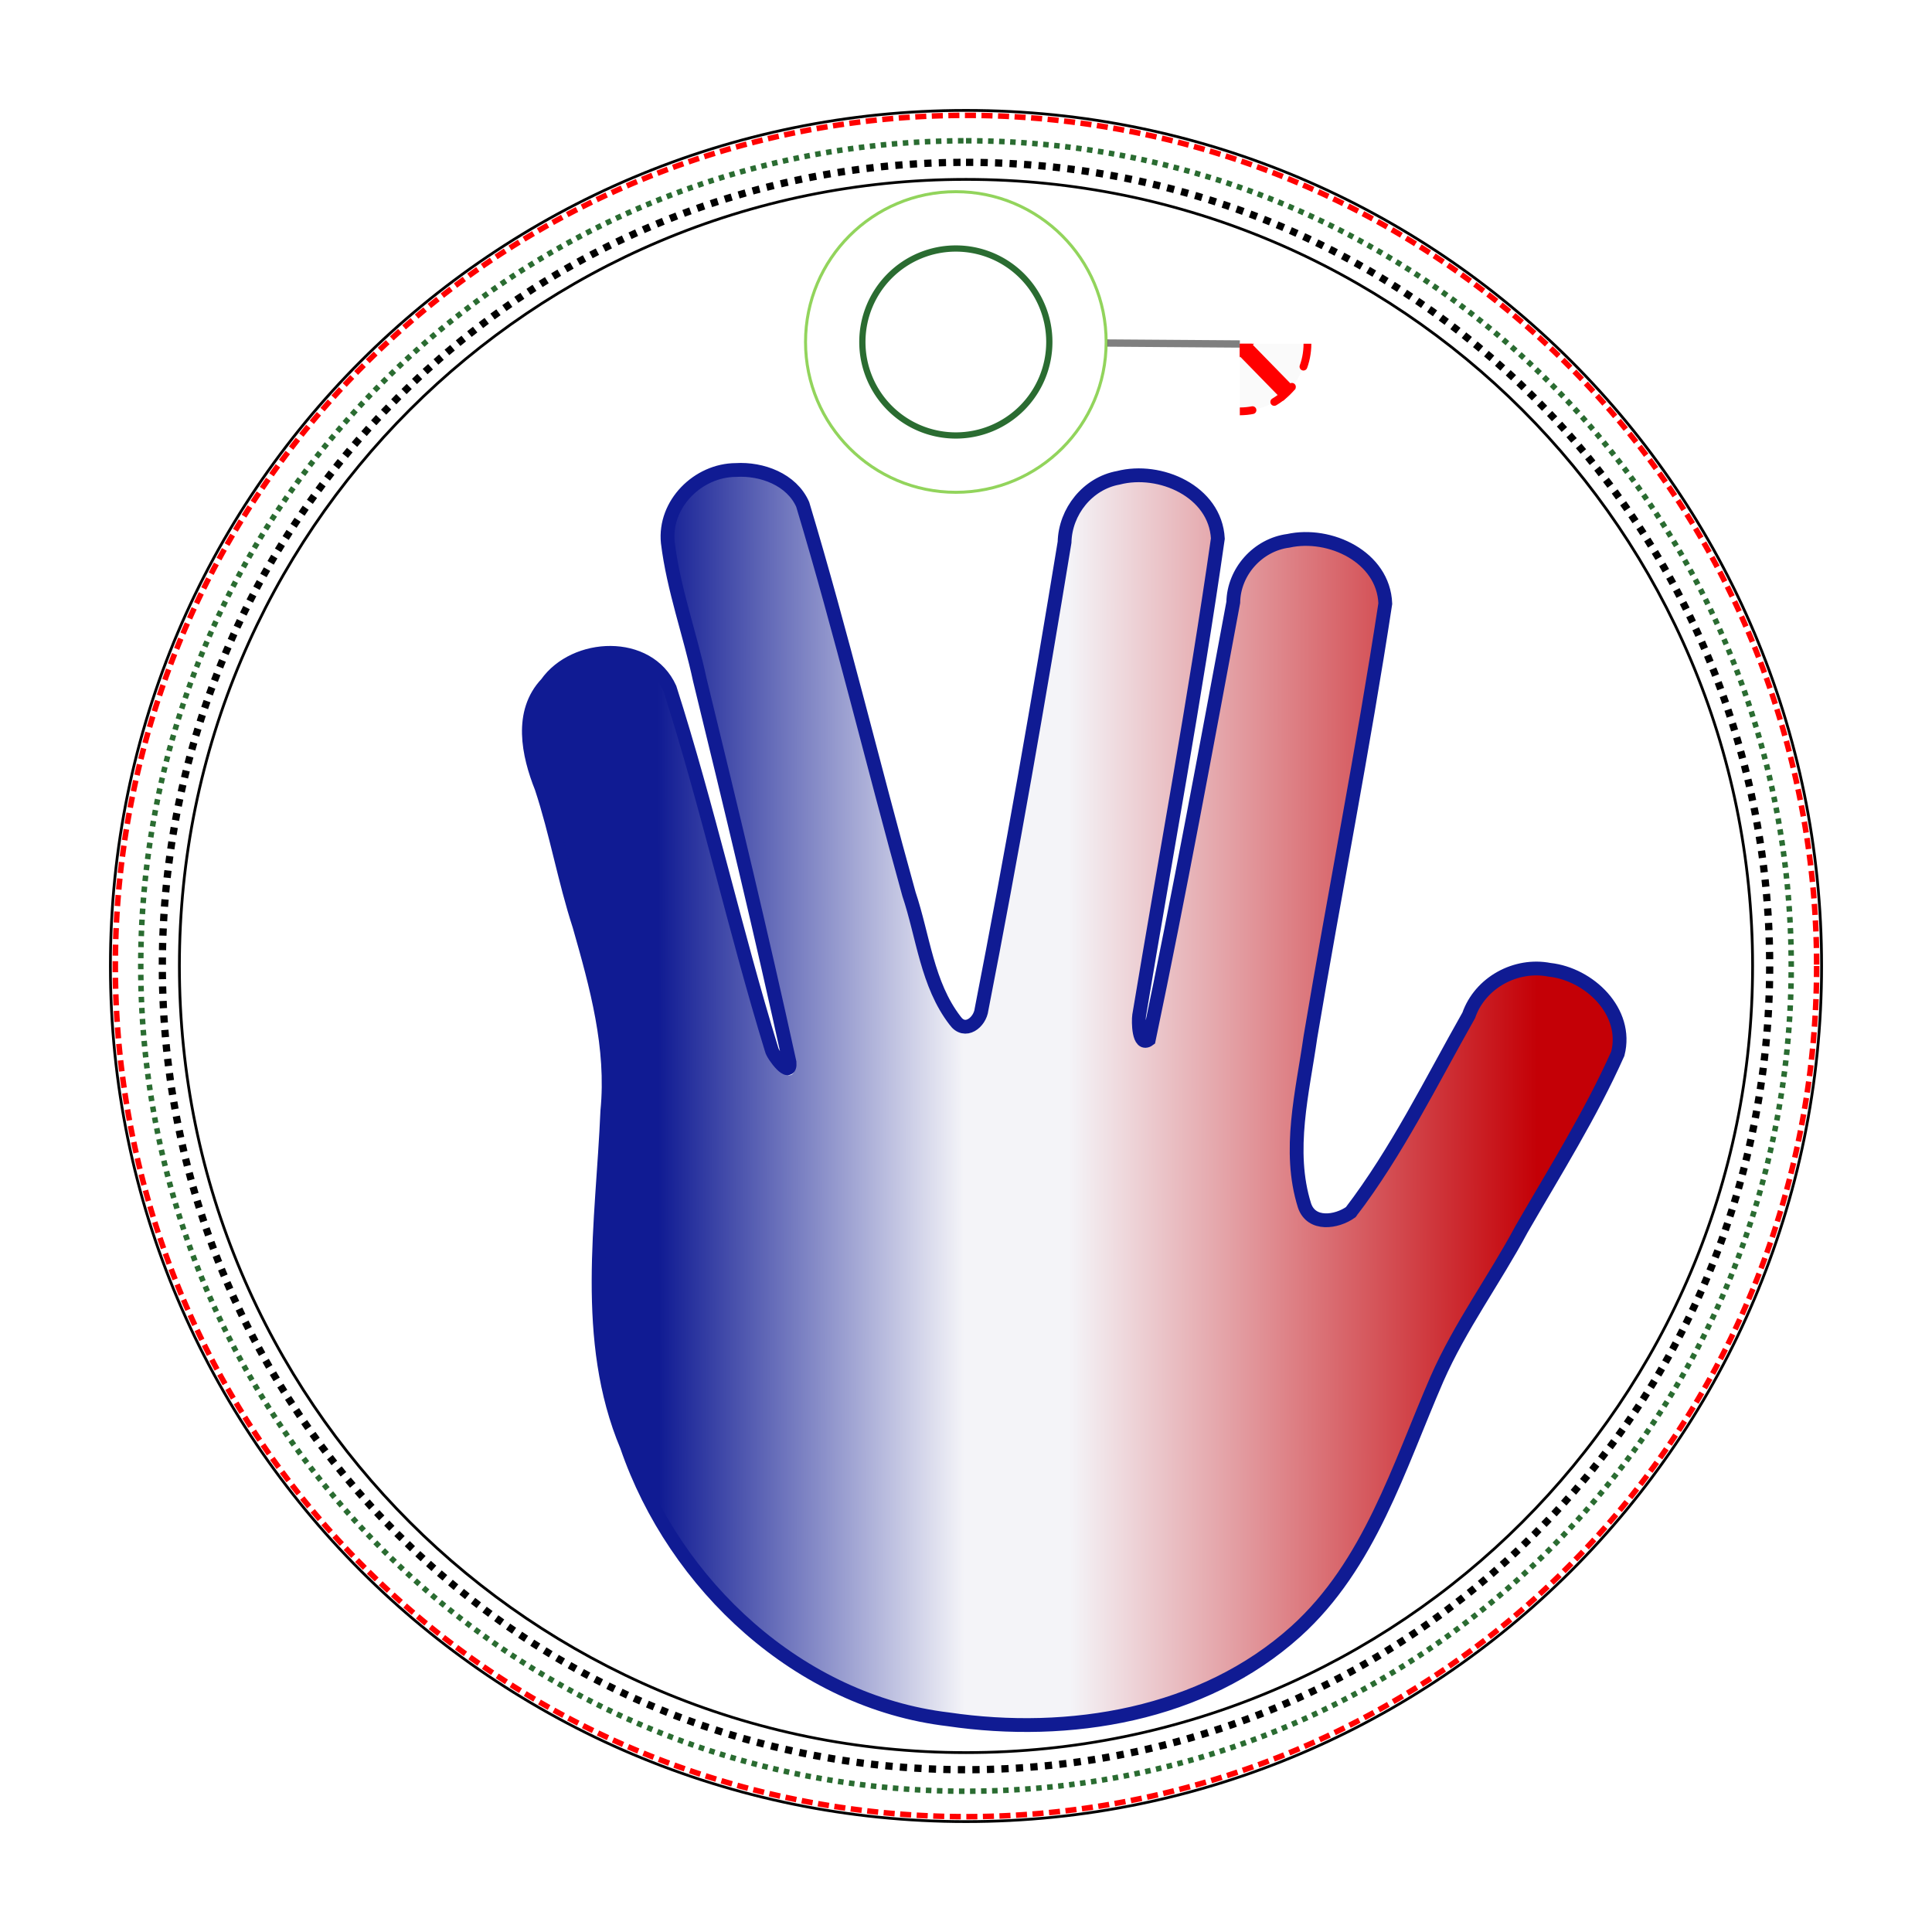 <?xml version="1.0" encoding="UTF-8" standalone="no"?>
<svg
   width="70mm"
   height="70mm"
   viewBox="0 0 70 70"
   version="1.1"
   id="svg18"
   sodipodi:docname="keyfob-patch-62mm-vulcan-hand-france-inkstitch.svg"
   inkscape:version="1.3.2 (1:1.3.2+202311252150+091e20ef0f)"
   xml:space="preserve"
   xmlns:inkscape="http://www.inkscape.org/namespaces/inkscape"
   xmlns:sodipodi="http://sodipodi.sourceforge.net/DTD/sodipodi-0.dtd"
   xmlns:xlink="http://www.w3.org/1999/xlink"
   xmlns="http://www.w3.org/2000/svg"
   xmlns:svg="http://www.w3.org/2000/svg"
   xmlns:inkstitch="http://inkstitch.org/namespace"><sodipodi:namedview
     id="namedview18"
     pagecolor="#ffffff"
     bordercolor="#666666"
     borderopacity="1.0"
     inkscape:showpageshadow="2"
     inkscape:pageopacity="0.0"
     inkscape:pagecheckerboard="0"
     inkscape:deskcolor="#d1d1d1"
     showgrid="false"
     inkscape:document-units="mm"
     inkscape:zoom="5.0270833"
     inkscape:cx="132.184"
     inkscape:cy="132.28346"
     inkscape:window-width="2880"
     inkscape:window-height="1620"
     inkscape:window-x="1633"
     inkscape:window-y="162"
     inkscape:window-maximized="0"
     inkscape:current-layer="svg18" /><defs
     id="defs18"><filter
       style="color-interpolation-filters:sRGB"
       id="realistic-stitch-filter"
       x="0"
       width="1"
       y="0"
       height="1"
       inkscape:auto-region="false"><feGaussianBlur
         edgeMode="none"
         stdDeviation="0.9"
         id="feGaussianBlur1542-6"
         in="SourceAlpha" /><feSpecularLighting
         id="feSpecularLighting1973"
         result="result2"
         surfaceScale="1.5"
         specularConstant="0.78"
         specularExponent="2.5"><feDistantLight
           id="feDistantLight1975"
           azimuth="-125"
           elevation="20" /></feSpecularLighting><feComposite
         in2="SourceAlpha"
         id="feComposite1981"
         operator="atop" /><feComposite
         in2="SourceGraphic"
         id="feComposite1982"
         operator="arithmetic"
         k2="0.8"
         k3="1.2"
         result="result3"
         k1="0"
         k4="0" /></filter><symbol
       id="inkstitch_ignore_object"><title
         id="title25366">Ignore object when generating stitch plan</title><path
         inkscape:connector-curvature="0"
         style="opacity:1;vector-effect:none;fill:#fafafa;fill-opacity:1;fill-rule:evenodd;stroke:#ff0000;stroke-width:1.065;stroke-linecap:round;stroke-linejoin:miter;stroke-miterlimit:4;stroke-dasharray:3.195, 3.195;stroke-dashoffset:0;stroke-opacity:1"
         d="m 9.247,-2.6e-6 c -1.9e-6,5.107 -4.14,9.247 -9.247,9.247 C -5.107,9.247 -9.247,5.107 -9.247,-2.6e-6 c 10e-8,-2.452 0.974,-4.804 2.708,-6.538 1.734,-1.734 4.086,-2.708 6.538,-2.708 C 5.107,-9.247 9.247,-5.107 9.247,-2.6e-6 v 0"
         id="inkstitch_path25368"
         sodipodi:nodetypes="csssscc" /><path
         style="color:#000000;font-style:normal;font-variant:normal;font-weight:normal;font-stretch:normal;font-size:medium;line-height:normal;font-family:sans-serif;font-variant-ligatures:normal;font-variant-position:normal;font-variant-caps:normal;font-variant-numeric:normal;font-variant-alternates:normal;font-feature-settings:normal;text-indent:0;text-align:start;text-decoration:none;text-decoration-line:none;text-decoration-style:solid;text-decoration-color:#000000;letter-spacing:normal;word-spacing:normal;text-transform:none;writing-mode:lr-tb;direction:ltr;text-orientation:mixed;dominant-baseline:auto;baseline-shift:baseline;text-anchor:start;white-space:normal;shape-padding:0;clip-rule:nonzero;display:inline;overflow:visible;visibility:visible;opacity:1;isolation:auto;mix-blend-mode:normal;color-interpolation:sRGB;color-interpolation-filters:linearRGB;solid-color:#000000;solid-opacity:1;vector-effect:none;fill:#ff0000;fill-opacity:1;fill-rule:nonzero;stroke:none;stroke-width:2.365;stroke-linecap:butt;stroke-linejoin:round;stroke-miterlimit:4;stroke-dasharray:none;stroke-dashoffset:0;stroke-opacity:1;paint-order:fill markers stroke;color-rendering:auto;image-rendering:auto;shape-rendering:auto;text-rendering:auto;enable-background:accumulate"
         d="M 5.967,-7.182 -7.511,5.807 c -0.173,0.167 -0.121,0.382 0.051,0.541 0.447,0.445 0.91,0.891 1.447,1.336 L 7.895,-5.754 c -0.445,-0.498 -0.763,-1.041 -1.341,-1.492 -0.13,-0.13 -0.385,-0.138 -0.587,0.064 z"
         id="inkstitch_path31147"
         inkscape:connector-curvature="0"
         sodipodi:nodetypes="ccccccc" /><path
         style="color:#000000;font-style:normal;font-variant:normal;font-weight:normal;font-stretch:normal;font-size:medium;line-height:normal;font-family:sans-serif;font-variant-ligatures:normal;font-variant-position:normal;font-variant-caps:normal;font-variant-numeric:normal;font-variant-alternates:normal;font-feature-settings:normal;text-indent:0;text-align:start;text-decoration:none;text-decoration-line:none;text-decoration-style:solid;text-decoration-color:#000000;letter-spacing:normal;word-spacing:normal;text-transform:none;writing-mode:lr-tb;direction:ltr;text-orientation:mixed;dominant-baseline:auto;baseline-shift:baseline;text-anchor:start;white-space:normal;shape-padding:0;clip-rule:nonzero;display:inline;overflow:visible;visibility:visible;opacity:1;isolation:auto;mix-blend-mode:normal;color-interpolation:sRGB;color-interpolation-filters:linearRGB;solid-color:#000000;solid-opacity:1;vector-effect:none;fill:#ff0000;fill-opacity:1;fill-rule:nonzero;stroke:none;stroke-width:2.365;stroke-linecap:butt;stroke-linejoin:round;stroke-miterlimit:4;stroke-dasharray:none;stroke-dashoffset:0;stroke-opacity:1;paint-order:fill markers stroke;color-rendering:auto;image-rendering:auto;shape-rendering:auto;text-rendering:auto;enable-background:accumulate"
         d="m -6.378,-7.386 c -0.416,0.369 -0.833,0.822 -1.249,1.291 L 5.934,7.799 7.627,6.148 -5.621,-7.426 c -0.194,-0.194 -0.549,-0.191 -0.756,0.04 z"
         inkstitch_id="path31147-7"
         inkscape:connector-curvature="0"
         sodipodi:nodetypes="cccccc"
         id="path19494" /></symbol><linearGradient
       id="linearGradient1"
       inkscape:collect="always"><stop
         style="stop-color:#101b93;stop-opacity:1"
         offset="0.122"
         id="stop3" /><stop
         style="stop-color:#f4f4f8;stop-opacity:1"
         offset="0.4"
         id="stop4" /><stop
         style="stop-color:#f4f4f8;stop-opacity:1"
         offset="0.496"
         id="stop5" /><stop
         style="stop-color:#c40006;stop-opacity:1"
         offset="0.923"
         id="stop2" /></linearGradient><linearGradient
       inkscape:collect="always"
       xlink:href="#linearGradient1"
       id="linearGradient2"
       x1="5.127"
       y1="23.392"
       x2="44.884"
       y2="23.32"
       gradientUnits="userSpaceOnUse" /></defs><path
     inkscape:label="positioning line - red"
     inkscape:connector-curvature="0"
     id="path3362"
     d="M 176.448,89.55 A 30.82,30.821 0 0 1 145.628,120.371 30.82,30.821 0 0 1 114.807,89.55 30.82,30.821 0 0 1 145.628,58.73 30.82,30.821 0 0 1 176.448,89.55 Z"
     style="display:inline;fill:none;fill-opacity:1;stroke:#ff0000;stroke-width:0.2;stroke-miterlimit:4;stroke-dasharray:0.4, 0.2;stroke-dashoffset:0;stroke-opacity:1"
     inkstitch:running_stitch_length_mm="2.3"
     inkstitch:trim_after="True"
     inkstitch:stop_after="True"
     inkstitch:fill_underlay="False"
     transform="translate(-110.628,-54.55)" /><path
     inkscape:label="fixing line - green"
     inkscape:connector-curvature="0"
     id="path3362-3"
     d="m 145.628,59.65 c 16.513,8e-6 29.9,13.387 29.9,29.9 0,16.513 -13.387,29.9 -29.9,29.9 -16.513,0 -29.9,-13.387 -29.9,-29.9 0,-16.513 13.387,-29.9 29.9,-29.9"
     style="display:inline;fill:none;fill-opacity:1;stroke:#2a6c31;stroke-width:0.2;stroke-miterlimit:4;stroke-dasharray:0.2, 0.2;stroke-dashoffset:0;stroke-opacity:1"
     inkstitch:trim_after="False"
     inkstitch:stop_after="True"
     inkstitch:running_stitch_length_mm="2"
     inkstitch:fill_underlay="False"
     sodipodi:nodetypes="csssc"
     transform="translate(-110.628,-54.55)" /><path
     id="path3"
     style="fill:none;stroke:#2a6c31;stroke-width:0.226;stroke-linecap:round"
     d="m 38.019,12.391 a 3.387,3.387 0 0 1 -3.387,3.387 3.387,3.387 0 0 1 -3.387,-3.387 3.387,3.387 0 0 1 3.387,-3.387 3.387,3.387 0 0 1 3.387,3.387 z"
     inkscape:label="hole position" /><g
     id="g29"
     transform="translate(0, 3.7)"
     inkscape:label="eyelet"><circle
       style="fill:none;stroke:#92d45c;stroke-width:0.109;stroke-linecap:round;stroke-dasharray:none"
       id="path29"
       cx="34.632"
       cy="8.691"
       r="5.446"
       inkscape:label="eyelet - simulation" /><g
       id="command_group2307"
       inkscape:label="Commande Ink/Stitch: Ignore this object (do not stitch)"
       transform="matrix(0.265 0 0 0.265 11.825 9.708)"><path
         id="command_connector2464"
         d="M 124.892,-3.565 106.779,-3.696"
         style="fill:none;stroke:#000000;stroke-width:1px;stroke-opacity:0.5"
         inkscape:connection-start="#command_use7149"
         inkscape:connection-end="#path29"
         inkscape:label="connecteur"
         inkscape:connector-type="polyline"
         inkscape:connector-curvature="0" /><use
         id="command_use7149"
         xlink:href="#inkstitch_ignore_object"
         height="100%"
         width="100%"
         x="124.89"
         y="-3.601"
         inkscape:label="marqueur de commande" /></g></g><g
     id="g1"
     transform="translate(13.881, 14.785)"><path
       id="path2"
       style="fill:#f4f4f8;fill-opacity:1;stroke:none;stroke-width:1.271"
       inkscape:label="hand custom underlay"
       d="m 12.615,2.852 c -1.201,0.1 -2.06,1.44 -1.602,2.572 0.784,3.425 1.7,6.818 2.48,10.245 0.64,2.736 1.332,5.474 1.846,8.231 0.002,0.632 -0.891,0.925 -1.216,0.357 -0.863,-1.045 -0.885,-2.486 -1.359,-3.711 C 11.754,17.137 10.916,13.672 9.785,10.306 8.925,8.855 6.545,9.444 6.042,10.922 c -0.558,1.467 0.557,2.854 0.741,4.288 0.768,3.43 2.279,6.795 1.933,10.384 -0.179,3.945 -0.862,8.077 0.675,11.855 1.623,4.488 5.416,8.344 10.188,9.298 4.503,0.899 9.728,0.255 13.221,-2.999 3.154,-2.97 3.829,-7.461 5.99,-11.054 1.569,-2.583 3.122,-5.184 4.557,-7.845 0.397,-0.873 1.25,-1.856 0.599,-2.818 -0.805,-1.303 -3.109,-1.623 -3.885,-0.121 -1.448,2.594 -2.783,5.284 -4.568,7.664 -0.765,0.611 -2.235,0.695 -2.621,-0.392 -0.752,-1.956 -0.2,-4.094 0.068,-6.091 0.887,-5.367 1.967,-10.702 2.758,-16.086 C 35.423,5.14 32.349,4.704 31.564,6.406 c -0.31,1.175 -0.422,2.397 -0.701,3.583 -0.829,4.391 -1.645,8.79 -2.565,13.159 -0.287,0.698 -1.468,0.428 -1.389,-0.34 -0.091,-1.55 0.45,-3.023 0.6,-4.552 0.723,-4.533 1.528,-9.068 2.113,-13.615 -0.328,-1.961 -3.714,-2.216 -4.239,-0.253 -0.994,5.917 -1.989,11.848 -3.168,17.734 -0.185,0.797 -1.336,1.264 -1.871,0.525 C 19.113,21.243 19.013,19.274 18.421,17.575 17.117,12.917 16.023,8.179 14.565,3.581 14.152,2.95 13.318,2.788 12.615,2.852 Z"
       inkstitch:angle="45"
       inkstitch:row_spacing_mm="1"
       inkstitch:fill_underlay_max_stitch_length_mm="3"
       inkstitch:fill_underlay_row_spacing_mm="1"
       inkstitch:fill_underlay="True"
       inkstitch:fill_underlay_angle="-15" /><path
       id="path5"
       d="m 10.616,5.631 c 1.348,5.216 3.024,12.26 4.2,17.51 0.341,1.117 -0.136,1.499 -0.791,0.279 -1.339,-4.389 -2.408,-8.613 -3.734,-13.001 C 9.604,8.564 6.989,8.724 6.003,10.21 c -1.31,1.585 0.174,3.452 0.392,5.15 0.631,2.673 1.631,5.287 1.95,8.016 0.144,4.766 -1.248,9.743 0.733,14.31 1.778,5.05 6.381,9.207 11.828,9.668 4.949,0.685 10.629,-0.683 13.609,-4.979 2.255,-3.07 2.861,-6.99 5.044,-10.109 1.653,-2.936 3.493,-5.791 4.961,-8.817 0.671,-2.535 -3.276,-4.022 -4.671,-1.966 -1.447,2.609 -2.834,5.309 -4.559,7.748 -2.577,1.562 -2.593,-1.636 -2.199,-4.591 C 34.026,18.783 35.209,12.961 36.112,7.103 35.992,4.457 31.271,4.102 31.038,6.867 30.054,12.258 29.05,17.482 27.982,22.858 c -0.206,0.489 -0.61,0.395 -0.694,-0.082 -0.104,-0.589 0.159,-1.551 0.257,-2.284 0.886,-5.218 1.707,-10.422 2.508,-15.65 -0.066,-2.634 -4.579,-3.051 -5.083,-0.44 -0.922,5.745 -1.961,11.494 -3.03,17.21 -0.341,1.398 -1.136,1.229 -1.695,0.268 -0.218,-0.375 -0.411,-0.828 -0.551,-1.263 C 18.074,15.063 16.737,9.428 15.124,3.87 14.59,1.615 9.738,1.898 10.616,5.631 Z"
       style="fill:url(#linearGradient2);stroke:none;stroke-width:1.271;stroke-dasharray:none"
       inkscape:label="hand"
       inkstitch:running_stitch_length_mm="2.2"
       sodipodi:nodetypes="ccccccccccccccccccsccccsccc"
       inkstitch:expand_mm="0.2"
       inkstitch:row_spacing_mm="0.22"
       inkstitch:fill_method="linear_gradient_fill"
       inkstitch:fill_underlay="False" /><path
       id="path1"
       style="fill:none;stroke:#101b93;stroke-width:0.5;stroke-dasharray:none"
       inkscape:label="hand contour"
       d="m 12.781,2.244 c -1.373,0.006 -2.608,1.23 -2.466,2.63 0.206,1.689 0.803,3.312 1.16,4.975 1.126,4.611 2.236,9.222 3.251,13.862 0.048,0.601 -0.61,-0.263 -0.65,-0.469 C 12.743,18.901 11.771,14.479 10.388,10.155 9.603,8.408 6.945,8.531 5.924,9.982 4.938,11.022 5.261,12.557 5.738,13.751 c 0.543,1.643 0.837,3.358 1.373,5.006 0.624,2.189 1.239,4.403 1.013,6.709 -0.171,4.035 -0.91,8.294 0.707,12.144 1.728,5.045 6.25,9.26 11.643,9.899 4.377,0.644 9.227,-0.148 12.598,-3.186 2.669,-2.409 3.723,-5.95 5.11,-9.144 0.839,-1.911 2.086,-3.599 3.069,-5.435 1.207,-2.09 2.501,-4.151 3.484,-6.352 0.39,-1.527 -1.039,-2.886 -2.475,-3.04 -1.218,-0.237 -2.512,0.464 -2.925,1.65 -1.363,2.409 -2.609,4.952 -4.275,7.131 -0.512,0.366 -1.43,0.5 -1.677,-0.243 -0.624,-1.988 -0.07,-4.101 0.215,-6.103 C 34.477,17.548 35.511,12.334 36.311,7.084 36.246,5.39 34.299,4.478 32.796,4.81 31.695,4.953 30.822,5.926 30.803,7.038 29.819,12.324 28.844,17.624 27.743,22.879 27.369,23.156 27.361,22.221 27.392,22.008 28.348,16.255 29.42,10.494 30.244,4.727 30.149,3.013 28.145,2.137 26.637,2.527 25.529,2.728 24.716,3.747 24.69,4.862 23.763,10.517 22.78,16.165 21.682,21.787 c -0.056,0.474 -0.603,0.906 -0.959,0.406 -1.015,-1.314 -1.156,-3.055 -1.67,-4.583 C 17.747,12.912 16.608,8.161 15.203,3.493 14.802,2.582 13.719,2.187 12.781,2.244 Z"
       inkstitch:repeats="2"
       inkstitch:bean_stitch_repeats="2"
       inkstitch:enable_random_stitches="True"
       inkstitch:running_stitch_tolerance_mm="0.1"
       sodipodi:nodetypes="cccccccccccccccccccccccccccccccccc" /></g><g
     style="display:inline"
     id="layer1"
     inkscape:label="Patch border"
     transform="translate(-110.628,-54.55)"><path
       id="path3224-1"
       style="display:inline;fill:none;fill-opacity:1;stroke:#000000;stroke-width:0.1;stroke-miterlimit:4;stroke-dasharray:none;stroke-dashoffset:0;stroke-opacity:1"
       d="m 145.628,61.05 c 15.74,0 28.5,12.76 28.5,28.5 0,15.74 -12.76,28.5 -28.5,28.5 -15.74,0 -28.5,-12.76 -28.5,-28.5 0,-15.74 12.76,-28.5 28.5,-28.5 m 0,-2.5 c 17.121,0 31,13.879 31,31 0,17.121 -13.879,31 -31,31 -17.121,0 -31,-13.879 -31,-31 0,-17.121 13.879,-31 31,-31"
       inkscape:connector-curvature="0"
       inkscape:label="satin - black"
       sodipodi:nodetypes="csssccsssc"
       inkstitch:satin_column="True"
       inkstitch:zigzag_underlay="True"
       inkstitch:zigzag_underlay_spacing_mm="4"
       inkstitch:reverse_rails="none"
       inkstitch:fill_underlay="False"
       inkstitch:pull_compensation_percent=""
       inkstitch:pull_compensation_mm="0.2" /><path
       inkscape:label="fixing_line - black optional"
       inkscape:connector-curvature="0"
       id="path816"
       d="m 145.628,60.432 c 16.082,-6e-6 29.119,13.037 29.119,29.119 0,16.082 -13.037,29.119 -29.119,29.119 -16.082,0 -29.118,-13.037 -29.118,-29.119 0,-16.082 13.037,-29.118 29.118,-29.119"
       style="display:inline;fill:none;fill-opacity:1;stroke:#000000;stroke-width:0.263;stroke-miterlimit:4;stroke-dasharray:0.263, 0.263;stroke-dashoffset:0;stroke-opacity:1"
       inkstitch:running_stitch_length_mm="1.5"
       inkstitch:fill_underlay="False"
       sodipodi:nodetypes="csssc" /></g></svg>
